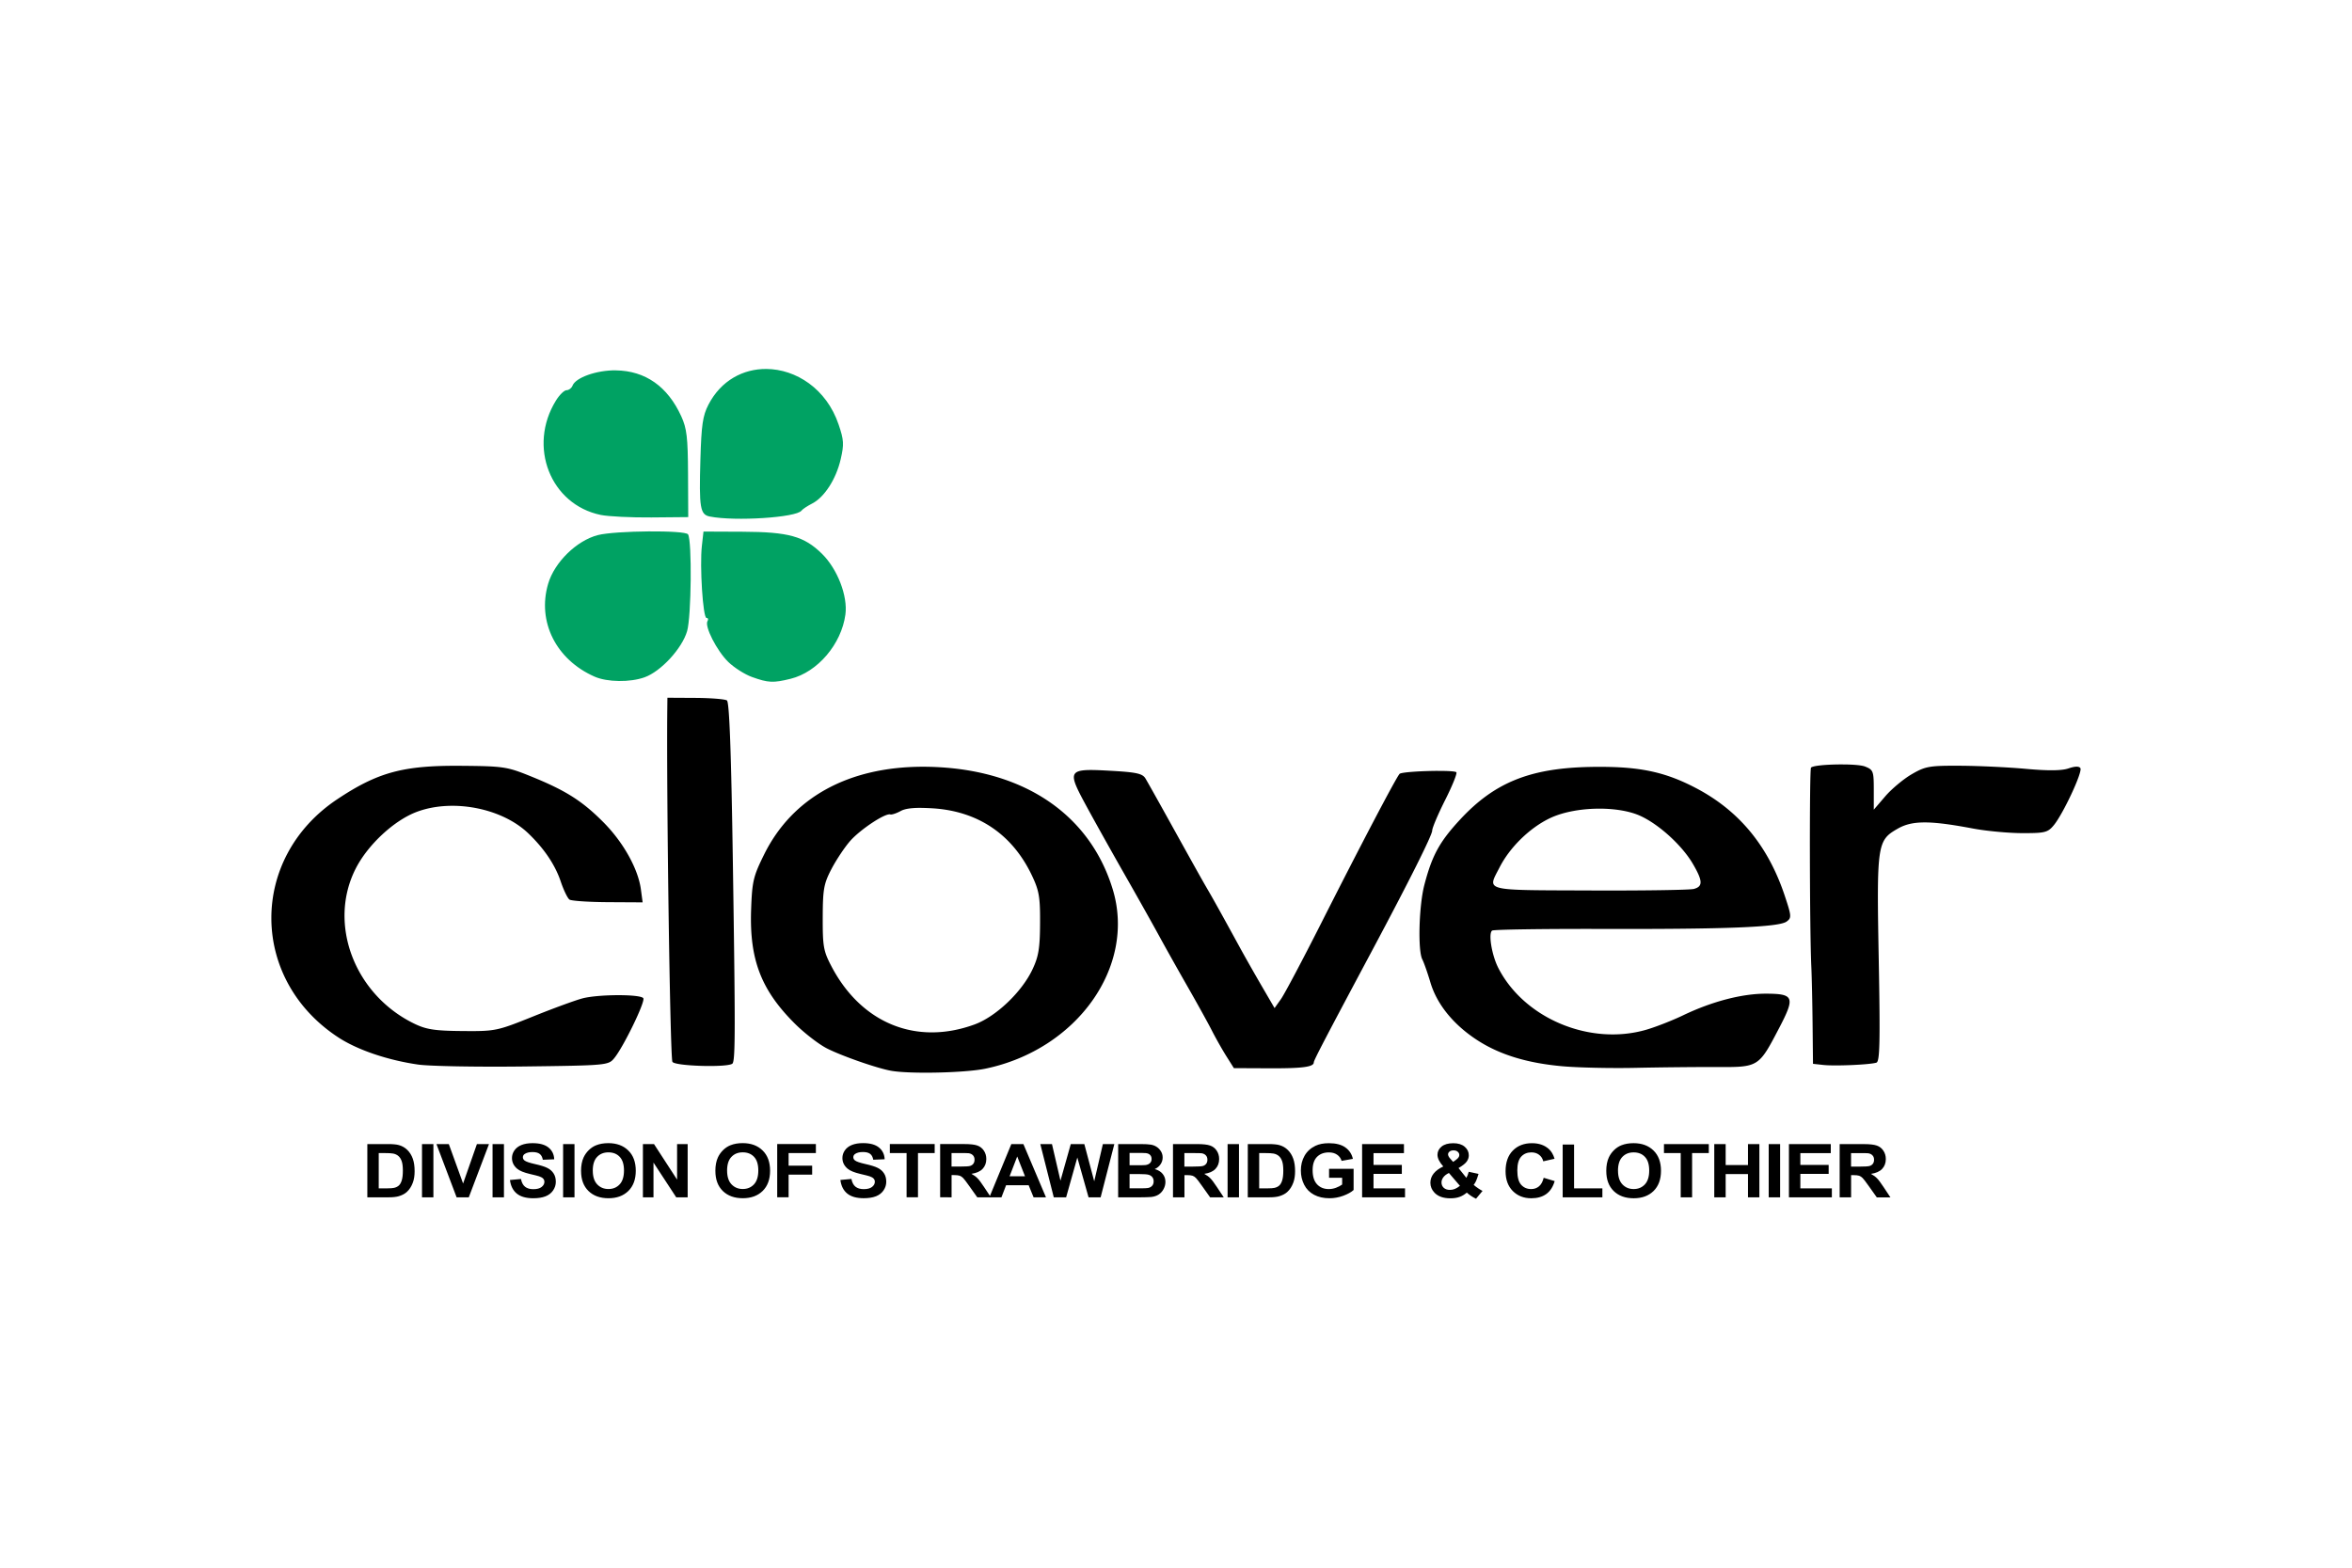 <svg width="1200" height="800" xmlns="http://www.w3.org/2000/svg" viewBox="-12.317 -9.416 106.747 56.499"><path d="M22.465 0c-1.043-.008-2.058.513-2.632 1.627-.256.496-.317.918-.362 2.486-.064 2.197-.014 2.499.429 2.586 1.145.226 3.929.046 4.16-.269.048-.066.266-.21.483-.321.556-.284 1.088-1.11 1.296-2.014.156-.675.144-.87-.095-1.573C25.193.895 23.806.01 22.465 0zm-6.831.063c-.867-.012-1.826.326-1.967.695-.044.114-.165.206-.27.206-.105-.001-.322.211-.482.47-1.288 2.082-.252 4.724 2.037 5.193.345.07 1.379.121 2.297.113l1.67-.015-.009-1.961c-.008-1.657-.055-2.062-.307-2.615-.618-1.355-1.631-2.067-2.969-2.085zm3.977 7.318l-.073.651c-.103.912.048 3.27.21 3.271.074 0.0.094.065.045.144-.144.232.423 1.345.943 1.853.265.258.749.566 1.075.683.744.267.963.277 1.756.081 1.222-.302 2.304-1.572 2.485-2.915.114-.842-.361-2.071-1.068-2.764-.808-.792-1.512-.987-3.595-.996zm-2.493-.007c-.908.007-1.901.065-2.299.167-.965.249-1.971 1.233-2.258 2.211-.506 1.719.359 3.447 2.11 4.216.574.252 1.606.265 2.266.029.742-.265 1.702-1.307 1.931-2.095.193-.662.226-4.095.043-4.393-.061-.099-.885-.142-1.794-.135z" fill="#00a263"/><path d="M29.504 19.926c.153.001.323.008.512.019 2.056.129 3.612 1.181 4.497 3.04.331.695.381.982.374 2.18-.006 1.135-.067 1.507-.347 2.097-.487 1.029-1.659 2.142-2.628 2.495-2.638.963-5.131-.048-6.489-2.632-.366-.696-.404-.908-.4-2.222.004-1.292.048-1.536.399-2.208.217-.415.599-.988.85-1.273.461-.522 1.589-1.268 1.817-1.2.068.02.281-.05.474-.156.179-.099.482-.145.941-.142zm30.899.035c.659.013 1.29.123 1.747.336.85.396 1.881 1.341 2.364 2.167.455.778.464 1.03.043 1.141-.18.047-2.304.079-4.72.069-4.91-.019-4.654.046-4.092-1.053.465-.91 1.37-1.793 2.282-2.228.633-.302 1.528-.448 2.376-.432zm-7.457-1.716c-.723.002-1.664.058-1.742.136-.145.145-1.77 3.24-3.552 6.766-.846 1.674-1.67 3.228-1.83 3.455l-.292.411-.58-.996c-.319-.548-.759-1.324-.978-1.724-.834-1.525-1.208-2.198-1.454-2.62-.277-.474-.633-1.112-1.876-3.354-.446-.804-.883-1.582-.972-1.73-.134-.221-.406-.282-1.559-.347-1.973-.112-2.016-.054-1.155 1.539.374.691 1.153 2.086 1.731 3.1.579 1.013 1.296 2.291 1.595 2.839.298.548.89 1.602 1.314 2.343.424.741.913 1.625 1.086 1.965.173.34.469.864.658 1.165l.344.546 1.584.007c1.542.007 2.043-.06 2.043-.27 0-.093.504-1.06 2.651-5.083 1.679-3.146 2.723-5.232 2.723-5.439 0-.121.266-.747.59-1.391.325-.644.552-1.209.505-1.256-.044-.044-.4-.062-.834-.061zm-44.339-.23c-2.621-.022-3.767.287-5.612 1.514-4.017 2.672-3.99 8.188.054 10.822.864.562 2.221 1.024 3.606 1.225.514.075 2.667.114 4.784.088 3.776-.047 3.854-.054 4.119-.374.416-.501 1.42-2.567 1.323-2.724-.116-.188-2.031-.184-2.756.005-.32.083-1.333.454-2.251.824-1.629.656-1.708.673-3.195.66-1.252-.01-1.642-.069-2.178-.327-2.726-1.313-3.95-4.535-2.676-7.043.552-1.088 1.75-2.199 2.783-2.583 1.623-.603 3.856-.169 5.055.981.719.69 1.217 1.43 1.471 2.187.132.391.31.759.397.818.087.059.87.112 1.739.117l1.58.009-.079-.59c-.125-.935-.801-2.144-1.708-3.054-.964-.968-1.709-1.439-3.293-2.08-1.073-.435-1.236-.459-3.164-.475zm20.953.042c-3.378.006-5.917 1.401-7.192 3.974-.497 1.004-.549 1.223-.595 2.513-.079 2.263.451 3.646 1.983 5.173.438.436 1.097.945 1.465 1.13.697.352 2.294.906 2.92 1.014.867.149 3.349.092 4.261-.097 4.162-.864 6.846-4.638 5.785-8.135-1.009-3.327-3.894-5.345-7.939-5.554a12.867 12.867 0 00-.687-.018zm31.016.006a21.565 21.565 0 00-.775.004c-2.699.062-4.3.715-5.846 2.383-.94 1.014-1.277 1.631-1.628 2.978-.245.939-.3 2.975-.091 3.375.072.139.237.607.366 1.041.288.973 1.011 1.879 2.054 2.576 1.029.688 2.284 1.082 3.911 1.231.719.066 2.222.099 3.34.075 1.118-.024 2.772-.041 3.674-.037 1.925.009 1.918.013 2.848-1.767.735-1.406.678-1.558-.584-1.563-1.091-.005-2.458.351-3.775.983-.485.233-1.231.525-1.658.65-2.551.746-5.545-.499-6.725-2.797-.3-.583-.464-1.587-.279-1.701.078-.048 2.323-.081 4.99-.074 5.642.015 8.02-.08 8.37-.334.233-.169.227-.244-.083-1.176-.753-2.26-2.07-3.857-4.03-4.885-1.28-.672-2.367-.939-4.08-.961zm10.85-.109c-.665-.012-1.447.041-1.548.142-.077.076-.066 7.294.013 9.036.022.479.048 1.668.058 2.641l.018 1.77.472.052c.521.057 2.105-.011 2.406-.105.155-.048.175-.926.106-4.672-.097-5.256-.074-5.415.864-5.951.655-.374 1.447-.376 3.413-.005.599.113 1.602.207 2.229.209 1.037.003 1.166-.029 1.437-.357.426-.515 1.315-2.421 1.209-2.592-.058-.094-.246-.09-.54.011-.306.105-.922.112-1.921.021-.809-.074-2.156-.138-2.995-.142-1.403-.007-1.579.024-2.203.387-.373.217-.912.668-1.198 1.001l-.52.606v-.901c0-.849-.023-.91-.399-1.058-.144-.057-.502-.087-.901-.094zm-53.452-3.029l-.005.472c-.043 3.88.126 15.716.23 16.049.064.207 2.611.277 2.735.076.123-.198.125-1.578.011-9.105-.075-5.02-.159-7.295-.27-7.37-.088-.059-.732-.111-1.431-.115z"/><g aria-label="DIVISION OF STRAWBRIDGE &amp; CLOTHIER" style="line-height:3.957px" font-weight="700" font-size="6.332" font-family="Arial" letter-spacing="-.158" word-spacing="0" stroke-width=".158"><path d="M4.355 35.186H5.3q.32 0 .487.046.225.063.386.223.161.16.244.392.084.231.084.571 0 .298-.079.514-.096.264-.274.427-.135.124-.363.193-.171.051-.458.051H4.355zm.517.409v1.601h.386q.216 0 .313-.023.126-.03.208-.101.084-.071.136-.233.052-.163.052-.444t-.052-.43q-.052-.15-.147-.234-.094-.084-.239-.114-.108-.023-.424-.023zm1.964 2.009v-2.417h.517v2.417zm1.571 0l-.915-2.417h.561l.648 1.789.627-1.789h.548l-.917 2.417zm1.631 0v-2.417h.517v2.417zm.787-.787l.503-.046q.045.239.183.351.14.112.376.112.25 0 .376-.099.128-.101.128-.234 0-.086-.054-.145-.052-.061-.185-.106-.091-.03-.414-.105-.416-.097-.583-.239-.236-.2-.236-.486 0-.185.11-.345.112-.162.32-.246.21-.084.505-.084.482 0 .725.2.245.2.257.533l-.517.021q-.033-.186-.143-.267-.108-.083-.327-.083-.225 0-.353.087-.082.056-.082.15 0 .086.077.147.098.077.475.162.377.084.557.175.182.089.283.246.103.155.103.384 0 .208-.122.389-.122.181-.346.27-.224.087-.557.087-.485 0-.746-.211-.26-.213-.311-.618zm2.415.787v-2.417h.517v2.417zm.814-1.194q0-.369.117-.62.087-.185.237-.332.152-.147.332-.218.239-.096.552-.096.566 0 .905.332.341.331.341.922 0 .585-.337.917-.337.33-.901.33-.571 0-.908-.328-.337-.33-.337-.907zm.533-.017q0 .411.201.623.201.211.51.211.309 0 .506-.209.199-.211.199-.632 0-.415-.194-.62-.192-.204-.512-.204-.32 0-.515.208-.196.206-.196.623zm2.275 1.21v-2.417h.503l1.048 1.614V35.186h.48v2.417h-.519l-1.032-1.577v1.577zm3.288-1.194q0-.369.117-.62.087-.185.237-.332.152-.147.332-.218.239-.096.552-.096.566 0 .905.332.341.331.341.922 0 .585-.337.917-.337.33-.901.33-.571 0-.908-.328-.337-.33-.337-.907zm.533-.017q0 .411.201.623.201.211.51.211.309 0 .506-.209.199-.211.199-.632 0-.415-.194-.62-.192-.204-.512-.204-.32 0-.515.208-.196.206-.196.623zm2.274 1.21v-2.417h1.755v.409h-1.238v.572h1.069v.409h-1.069v1.027zm2.865-.787l.503-.046q.045.239.183.351.14.112.376.112.25 0 .376-.099.128-.101.128-.234 0-.086-.054-.145-.052-.061-.185-.106-.091-.03-.414-.105-.416-.097-.583-.239-.236-.2-.236-.486 0-.185.11-.345.112-.162.32-.246.21-.084.505-.084.482 0 .725.2.244.2.257.533l-.517.021q-.033-.186-.143-.267-.108-.083-.327-.083-.225 0-.353.087-.082.056-.082.15 0 .086.077.147.098.077.475.162.377.084.557.175.182.089.283.246.103.155.103.384 0 .208-.122.389-.122.181-.346.27-.224.087-.557.087-.486 0-.746-.211-.26-.213-.311-.618zm3.007.787v-2.009h-.76v-.409h2.035v.409h-.758v2.009zm1.523 0v-2.417h1.088q.41 0 .596.066.187.064.299.231.112.167.112.381 0 .272-.169.45-.169.176-.506.223.168.092.276.203.11.111.295.393l.313.472h-.618l-.374-.526q-.199-.282-.273-.355-.073-.074-.155-.101-.082-.028-.26-.028h-.105v1.009zm.517-1.395h.382q.372 0 .465-.03.093-.03.145-.102.052-.072.052-.181 0-.122-.07-.196-.068-.076-.194-.096-.063-.008-.377-.008h-.403z" style="-inkscape-font-specification:Arial"/><path d="M35.155 37.603h-.562l-.224-.549h-1.024l-.211.549h-.548l.997-2.417h.547zm-.952-.956l-.353-.897-.346.897zm1.306.956l-.611-2.417h.529l.386 1.661.468-1.661h.615l.449 1.689.393-1.689h.52l-.622 2.417h-.548l-.51-1.807-.508 1.807zm2.923-2.417h1.024q.304 0 .452.025.15.023.267.099.119.076.197.203.079.125.079.282 0 .17-.098.312-.096.142-.262.213.234.064.36.219.126.155.126.364 0 .165-.082.322-.08.155-.222.249-.14.092-.346.114-.129.013-.624.017h-.872zm.517.402v.559h.339q.302 0 .376-.008.133-.015.208-.086.077-.073.077-.19 0-.112-.066-.181-.065-.071-.194-.086-.077-.008-.442-.008zm0 .961v.646h.478q.28 0 .355-.015.115-.02.187-.096.073-.077.073-.206 0-.109-.056-.185-.056-.076-.162-.111-.105-.035-.458-.035zm1.971 1.054v-2.417h1.088q.41 0 .596.066.187.064.299.231.112.167.112.381 0 .272-.169.45-.169.176-.506.223.168.092.276.203.11.111.295.393l.313.472h-.618l-.374-.526q-.199-.282-.272-.355-.073-.074-.155-.101-.082-.028-.26-.028h-.105v1.009zm.517-1.395h.383q.372 0 .465-.03.092-.03.145-.102.052-.072.052-.181 0-.122-.07-.196-.068-.076-.194-.096-.063-.008-.377-.008h-.404zm1.961 1.395v-2.417h.517v2.417zm.917-2.417h.945q.32 0 .487.046.225.063.386.223.161.16.244.392.084.231.084.571 0 .298-.079.514-.096.264-.274.427-.135.124-.363.193-.171.051-.458.051h-.973zm.517.409v1.601h.386q.216 0 .312-.023.126-.03.208-.101.084-.071.136-.233.052-.163.052-.444t-.052-.43q-.052-.15-.147-.234-.094-.084-.239-.114-.108-.023-.424-.023zm3.171 1.12v-.407h1.114v.963q-.162.148-.471.262-.307.112-.624.112-.402 0-.7-.158-.299-.16-.449-.455-.15-.297-.15-.645 0-.378.168-.671.168-.294.491-.45.246-.12.613-.12.477 0 .744.19.269.188.346.521l-.513.091q-.054-.178-.204-.28-.148-.104-.372-.104-.339 0-.54.203-.199.203-.199.602 0 .43.203.646.203.214.531.214.162 0 .325-.059.164-.061.281-.147v-.307zm1.5.889v-2.417h1.899v.409h-1.381v.536h1.285v.407h-1.285v.658h1.43v.407zm5.468-.295l-.297.358q-.218-.101-.419-.277-.155.132-.33.195-.175.063-.416.063-.478 0-.72-.254-.187-.196-.187-.452 0-.233.147-.417.147-.186.438-.323-.131-.147-.197-.279-.066-.134-.066-.252 0-.219.185-.371.187-.153.531-.153.332 0 .519.16.187.16.187.391 0 .147-.093.279-.092.132-.374.298l.356.444q.063-.105.108-.275l.444.096q-.066.223-.115.327-.049.102-.105.172.082.072.211.16.131.086.192.114zm-1.336-1.314l.133-.096q.147-.107.147-.213 0-.089-.072-.152-.07-.063-.19-.063-.117 0-.183.056-.066.054-.066.127 0 .086.112.208zm-.192.503q-.169.081-.253.195-.084.114-.084.233 0 .15.103.246.105.094.28.094.115 0 .222-.043t.232-.142zm4.299.218l.501.15q-.115.396-.384.589-.267.191-.679.191-.51 0-.838-.328-.328-.33-.328-.9 0-.604.33-.937.33-.335.868-.335.47 0 .763.262.175.155.262.445l-.512.116q-.045-.188-.19-.297-.143-.109-.349-.109-.285 0-.463.193-.176.193-.176.625 0 .458.175.653.175.195.454.195.206 0 .355-.124.148-.124.213-.389zm.864.889v-2.398h.517v1.99h1.285v.407zm1.978-1.194q0-.369.117-.62.087-.185.237-.332.152-.147.332-.218.239-.096.552-.096.566 0 .905.332.341.331.341.922 0 .585-.337.917-.337.33-.901.33-.571 0-.908-.328-.337-.33-.337-.907zm.533-.017q0 .411.201.623.201.211.51.211.309 0 .506-.209.199-.211.199-.632 0-.415-.194-.62-.192-.204-.512-.204-.32 0-.515.208-.196.206-.196.623zm2.846 1.21v-2.009h-.76v-.409h2.035v.409h-.758v2.009zm1.523 0v-2.417h.517v.952h1.013v-.952h.517v2.417h-.517v-1.057h-1.013v1.057zm2.471 0v-2.417h.517v2.417zm.918 0v-2.417h1.899v.409h-1.381v.536h1.285v.407h-1.285v.658h1.43v.407zm2.302 0v-2.417h1.088q.41 0 .596.066.187.064.299.231.112.167.112.381 0 .272-.169.45-.169.176-.506.223.168.092.276.203.11.111.295.393l.313.472h-.618l-.374-.526q-.199-.282-.273-.355-.073-.074-.155-.101-.082-.028-.26-.028h-.105v1.009zm.517-1.395h.382q.372 0 .465-.03.093-.03.145-.102.052-.072.052-.181 0-.122-.07-.196-.068-.076-.194-.096-.063-.008-.377-.008h-.403z" style="-inkscape-font-specification:Arial"/></g></svg>